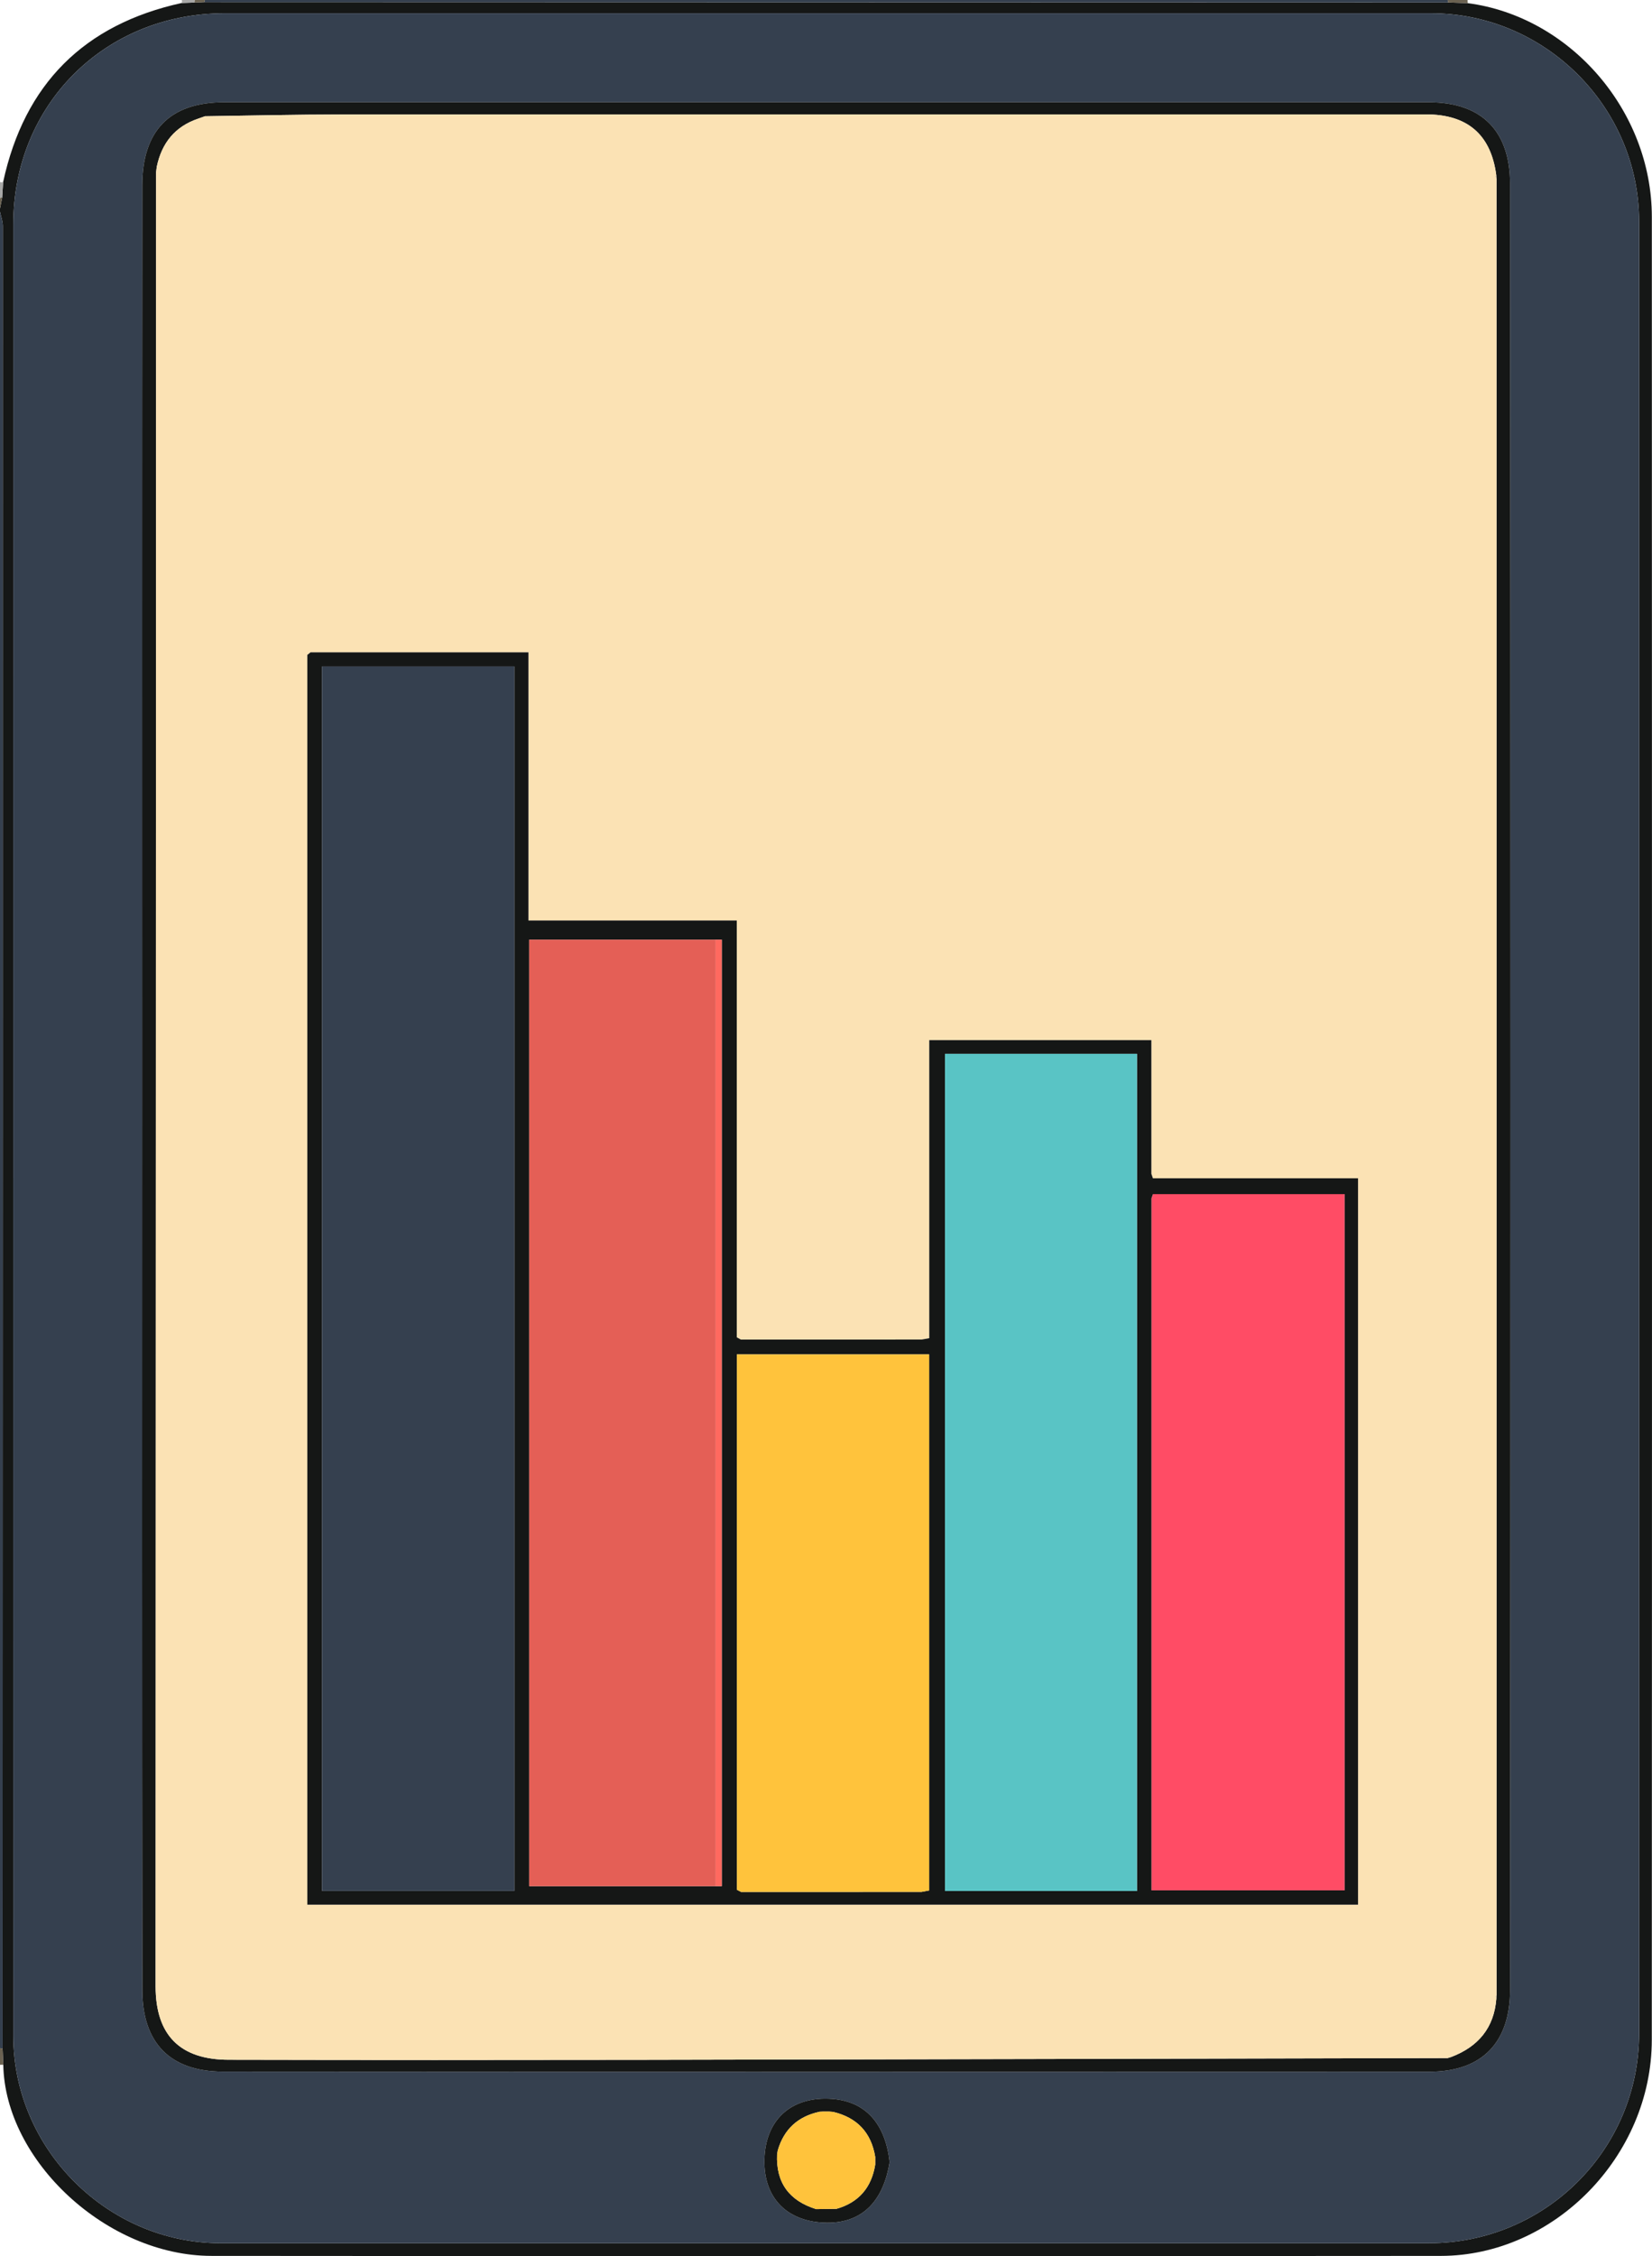   <svg xmlns="http://www.w3.org/2000/svg" viewBox="0 0 498.819 680.832">
   <g>
    <path d="m0,63.906C0,63.573,0,63.241,0,62.908c.217-1.072.433-2.144.65-3.216.101-1.6.202-3.199.303-4.799C7.381,25.373,25.352,7.387,54.838.907c1.302-.046,2.603-.092,3.905-.137.992-.042,1.984-.084,2.976-.126,125.176.034,250.352.068,375.529.102,1.968.067,3.935.134,5.903.202,30.907,4.023,55.607,32.433,55.618,64.488.062,183.377.079,366.754-.013,550.132-.018,35.033-29.506,65.165-63.705,65.192-123.739.099-247.477.1-371.216-.004-31.454-.026-62.32-28.618-62.845-57.681-.069-1.624-.137-3.248-.206-4.872.034-183.333.07-366.667.065-550,0-1.432-.554-2.864-.849-4.295Zm4.011,276.38c0,91.36-.022,182.721.011,274.081.012,34.198,28.476,62.56,62.65,62.56,121.583,0,243.165,0,364.748,0,35.177,0,63.51-28.248,63.51-63.338.002-182.221.002-364.443,0-546.664,0-34.53-28.327-62.909-62.814-62.91-121.416-.006-242.832-.003-364.247-.002-36.225,0-63.851,27.545-63.854,63.69-.008,90.861-.003,181.722-.002,272.583Z" style="fill:#151716;">
    </path>
    <path d="m0,63.906c.295,1.432.849,2.864.849,4.295.005,183.333-.031,366.667-.063,550-.264-.009-.527-.045-.785-.108C0,433.365,0,248.635,0,63.906Z" style="fill:#35404f;">
    </path>
    <path d="m437.247.744c-125.176-.034-250.352-.068-375.528-.1.018-.222.07-.438.157-.644h375.25c.063.244.103.493.121.744Z" style="fill:#35404f;">
    </path>
    <path d="m437.247.744c-.018-.252-.058-.5-.121-.744C439.122,0,441.118,0,443.114,0c.012.315.025.631.037.946-1.968-.067-3.936-.134-5.903-.202Z" style="fill:#6b6251;">
    </path>
    <path d="m0,54.919c.322.136.639.127.953-.027-.101,1.6-.202,3.199-.302,4.798,0,0-.41-.14-.41-.14L0,59.912v-4.993Z" style="fill:#a8a8a7;">
    </path>
    <path d="m0,618.094c.259.063.521.098.785.108.067,1.625.136,3.249.204,4.872-.33.004-.66.008-.99.013,0-1.664,0-3.328,0-4.993Z" style="fill:#6b6251;">
    </path>
    <path d="m54.838.907c.128-.296.145-.598.052-.907h3.992c-.132.241-.179.497-.139.769-1.302.046-2.603.092-3.905.137Z" style="fill:#a8a8a7;">
    </path>
    <path d="m0,59.912l.24-.361s.41.14.41.14C.433,60.763.217,61.836,0,62.908c0-.999,0-1.997,0-2.996Z" style="fill:#6b6251;">
    </path>
    <path d="m58.743.769c-.039-.272.007-.528.139-.769h2.994c-.087.207-.139.422-.157.644-.992.041-1.984.083-2.976.125Z" style="fill:#6b6251;">
    </path>
    <path d="m4.011,340.287c0-90.861-.005-181.722.003-272.583.003-36.146,27.63-63.69,63.854-63.69,121.416-.001,242.832-.004,364.247.002,34.487.002,62.814,28.38,62.814,62.91.002,182.221.002,364.443,0,546.664,0,35.089-28.334,63.338-63.51,63.338-121.583,0-243.165,0-364.748,0-34.174,0-62.637-28.361-62.65-62.56-.033-91.36-.011-182.721-.011-274.081Zm38.911-12.257c0,90.858-.066,181.715.063,272.573.022,15.836,8.345,24.535,24.372,24.546,121.412.087,242.824.068,364.236.025,16.274-.006,24.362-9.18,24.377-24.664.174-181.715.18-363.431-.011-545.147-.016-15.486-8.221-24.499-24.517-24.5-121.246-.008-242.491-.003-363.737-.005-16.735,0-24.726,8.864-24.741,25.098-.084,90.691-.041,181.383-.041,272.074Zm225.701,324.433c-1.226-11.142-6.919-18.73-18.408-19.137-11.743-.416-19.071,6.682-19.396,18.236-.337,11.97,7.147,19.105,18.961,19.18,11.289.072,17.094-7.354,18.843-18.279Z" style="fill:#35404f;">
    </path>
    <path d="m42.921,328.03c0-90.691-.044-181.383.041-272.074.015-16.234,8.007-25.099,24.741-25.098,121.246.003,242.491-.002,363.737.005,16.296.001,24.501,9.014,24.517,24.5.192,181.715.185,363.431.011,545.147-.015,15.485-8.103,24.659-24.377,24.664-121.412.043-242.824.063-364.236-.025-16.027-.012-24.349-8.71-24.372-24.546-.129-90.857-.063-181.715-.063-272.573ZM451.868,53.945c-.023-.347-.047-.693-.07-1.04-1.619-12.45-8.873-18.384-21.249-18.384-109.096,0-218.192-.02-327.289.025-13.784.006-27.568.349-41.352.536-.689.242-1.378.485-2.067.727-7.038,2.375-11.015,7.386-12.509,14.537-.066.53-.132,1.06-.198,1.591-.043,182.484-.075,364.968-.148,547.451-.006,14.846,7.463,22.154,22.04,22.185,41.565.089,83.131.091,124.696.02,81.124-.138,162.248-.349,243.372-.53.382-.116.763-.233,1.145-.349,8.096-3.098,12.89-8.748,13.578-17.575.02-.347.041-.694.061-1.04-.004-182.718-.007-365.436-.011-548.153Z" style="fill:#151716;">
    </path>
    <path d="m268.622,652.462c-1.749,10.925-7.554,18.351-18.843,18.279-11.815-.075-19.299-7.21-18.961-19.18.326-11.554,7.654-18.652,19.396-18.236,11.489.407,17.182,7.995,18.408,19.137Zm-19.996-15.26c-.382.018-.764.036-1.146.054-6.533,1.398-10.783,5.264-12.645,11.711-.066.394-.132.787-.198,1.181-.353,8.569,3.701,13.981,11.802,16.495,2.047-.03,4.094-.06,6.141-.09,6.768-1.933,10.576-6.46,11.691-13.349,0-.772-.001-1.544-.002-2.316-1.211-7.373-5.484-11.876-12.73-13.59-.388-.031-.776-.061-1.164-.092l-1.749-.003Z" style="fill:#151716;">
    </path>
    <path d="m61.908,35.082c13.784-.187,27.568-.53,41.352-.536,109.096-.045,218.192-.026,327.289-.025,12.376,0,19.63,5.933,21.249,18.384-.091.108-.277.241-.257.318.068.252.212.483.326.722.004,182.718.007,365.436.011,548.153-.099.1-.291.211-.281.298.03.253.14.496.219.743-.688,8.827-5.482,14.478-13.578,17.575-.382.116-.763.233-1.145.349-81.124.181-162.248.392-243.372.53-41.565.071-83.131.068-124.696-.02-14.577-.031-22.046-7.339-22.04-22.185.074-182.484.105-364.968.148-547.451.066-.53.132-1.06.198-1.591,1.494-7.15,5.47-12.162,12.509-14.537.689-.242,1.378-.485,2.067-.727Zm30.892,162.542v377.15h317.258v-219.202h-61.936c-.156-.454-.311-.908-.467-1.362v-40.328h-67.066v89.948c-.766.135-1.533.27-2.299.404-18.194.004-36.388.009-54.583.013-.414-.229-.827-.459-1.241-.688v-125.775h-62.904v-80.93h-65.8c-.321.257-.642.513-.962.77Z" style="fill:#fbe2b4;">
    </path>
    <path d="m61.908,35.082c-.689.242-1.378.485-2.067.727.689-.242,1.378-.485,2.067-.727Z" style="fill:#d1bd97;">
    </path>
    <path d="m451.868,53.945c-.115-.239-.258-.471-.326-.722-.021-.077.165-.21.257-.318.023.347.047.693.07,1.04Z" style="fill:#d1bd97;">
    </path>
    <path d="m451.818,603.139c-.079-.247-.19-.49-.219-.743-.01-.087.181-.198.281-.298-.02.347-.041.694-.061,1.04Z" style="fill:#d1bd97;">
    </path>
    <path d="m47.333,50.346c-.066.53-.132,1.06-.198,1.591.066-.53.132-1.06.198-1.591Z" style="fill:#d1bd97;">
    </path>
    <path d="m437.095,621.063c.382-.116.763-.233,1.145-.349-.382.116-.763.233-1.145.349Z" style="fill:#6b6251;">
    </path>
    <path d="m246.44,666.643c-8.101-2.514-12.155-7.926-11.802-16.495.066-.394.132-.787.198-1.181,1.862-6.447,6.111-10.313,12.645-11.711.382-.018.764-.036,1.146-.054.583.001,1.166.002,1.749.003.388.031.776.061,1.164.092,7.246,1.714,11.519,6.217,12.73,13.59,0,.772.001,1.544.002,2.316-1.115,6.889-4.923,11.416-11.691,13.349-2.047.03-4.094.06-6.141.09Z" style="fill:#ffc33c;">
    </path>
    <path d="m246.44,666.643c2.047-.03,4.094-.06,6.141-.09-2.047.03-4.094.06-6.141.09Z" style="fill:#6d5827;">
    </path>
    <path d="m264.272,653.204c0-.772-.001-1.544-.002-2.316,0,.772.001,1.544.002,2.316Z" style="fill:#6d5827;">
    </path>
    <path d="m248.627,637.203c-.382.018-.764.036-1.146.054.382-.018.764-.036,1.146-.054Z" style="fill:#6d5827;">
    </path>
    <path d="m251.54,637.298c-.388-.031-.776-.061-1.164-.092.388.031.776.061,1.164.092Z" style="fill:#6d5827;">
    </path>
    <path d="m234.836,648.968c-.066.394-.132.787-.198,1.181.066-.394.132-.787.198-1.181Z" style="fill:#6d5827;">
    </path>
    <path d="m280.588,403.83v-89.948h67.066c0,13.508,0,26.918,0,40.328.156.454.312.908.468,1.362h61.936v219.202H92.8c0-125.77,0-251.46,0-377.149.321-.256.642-.514.963-.771h65.8v80.93h62.904c0,42.146,0,83.96,0,125.775.414.229.827.459,1.241.688,18.194-.004,36.388-.009,54.583-.013.766-.135,1.533-.27,2.299-.404Zm-2.341,167.087c.77-.146,1.54-.292,2.31-.439v-161.765h-58.061v161.544c.419.224.838.448,1.257.672,18.165-.004,36.329-.008,54.494-.012Zm69.919-210.567l-.449,1.231v208.849h58.278v-210.08h-57.829Zm-188.376,208.831h58.155v-285.615h-58.16c.002,95.205.003,190.41.005,285.615Zm-62.559-368.072v369.511h58.062V201.11h-58.062Zm246.082,369.533v-252.622h-57.973v252.622h57.973Z" style="fill:#151716;">
    </path>
    <path d="m280.588,403.83c-.766.135-1.533.27-2.299.404.766-.135,1.533-.27,2.299-.404Z" style="fill:#6b6251;">
    </path>
    <path d="m348.121,355.573c-.156-.454-.312-.908-.468-1.362.156.454.312.908.468,1.362Z" style="fill:#6b6251;">
    </path>
    <path d="m93.762,196.854c-.321.257-.642.515-.963.771.321-.258.642-.514.963-.771Z" style="fill:#35404f;">
    </path>
    <path d="m223.707,404.247c-.414-.229-.827-.459-1.241-.688.414.229.827.459,1.241.688Z" style="fill:#6b6251;">
    </path>
    <path d="m97.231,201.11h58.062v369.511h-58.062V201.11Z" style="fill:#35404f;">
    </path>
    <path d="m159.79,569.182c-.002-95.205-.003-190.41-.005-285.615h56.286v285.615h-56.281Z" style="fill:#e45f56;">
    </path>
    <path d="m343.312,570.643h-57.973v-252.622h57.973v252.622Z" style="fill:#59c4c5;">
    </path>
    <path d="m348.166,360.351h57.829v210.08h-58.278c0-69.627,0-139.238,0-208.849.15-.41.3-.82.45-1.231Z" style="fill:#ff4c65;">
    </path>
    <path d="m222.497,570.258v-161.544h58.061c0,53.849,0,107.807,0,161.765-.77.146-1.54.292-2.31.439-18.165.004-36.329.008-54.494.013-.419-.224-.838-.448-1.257-.672Z" style="fill:#ffc33c;">
    </path>
    <path d="m159.79,569.182h56.281v-285.615h-56.286,58.16v285.615h-58.155Z" style="fill:#ff695f;">
    </path>
    <path d="m278.247,570.917c.77-.146,1.54-.293,2.31-.439-.77.146-1.54.293-2.31.439Z" style="fill:#6d5827;">
    </path>
    <path d="m348.166,360.351c-.15.41-.3.821-.45,1.231.15-.41.3-.821.45-1.231Z" style="fill:#994640;">
    </path>
    <path d="m222.497,570.258c.419.224.838.448,1.257.672-.419-.224-.838-.448-1.257-.672Z" style="fill:#6d5827;">
    </path>
   </g>
  </svg>
